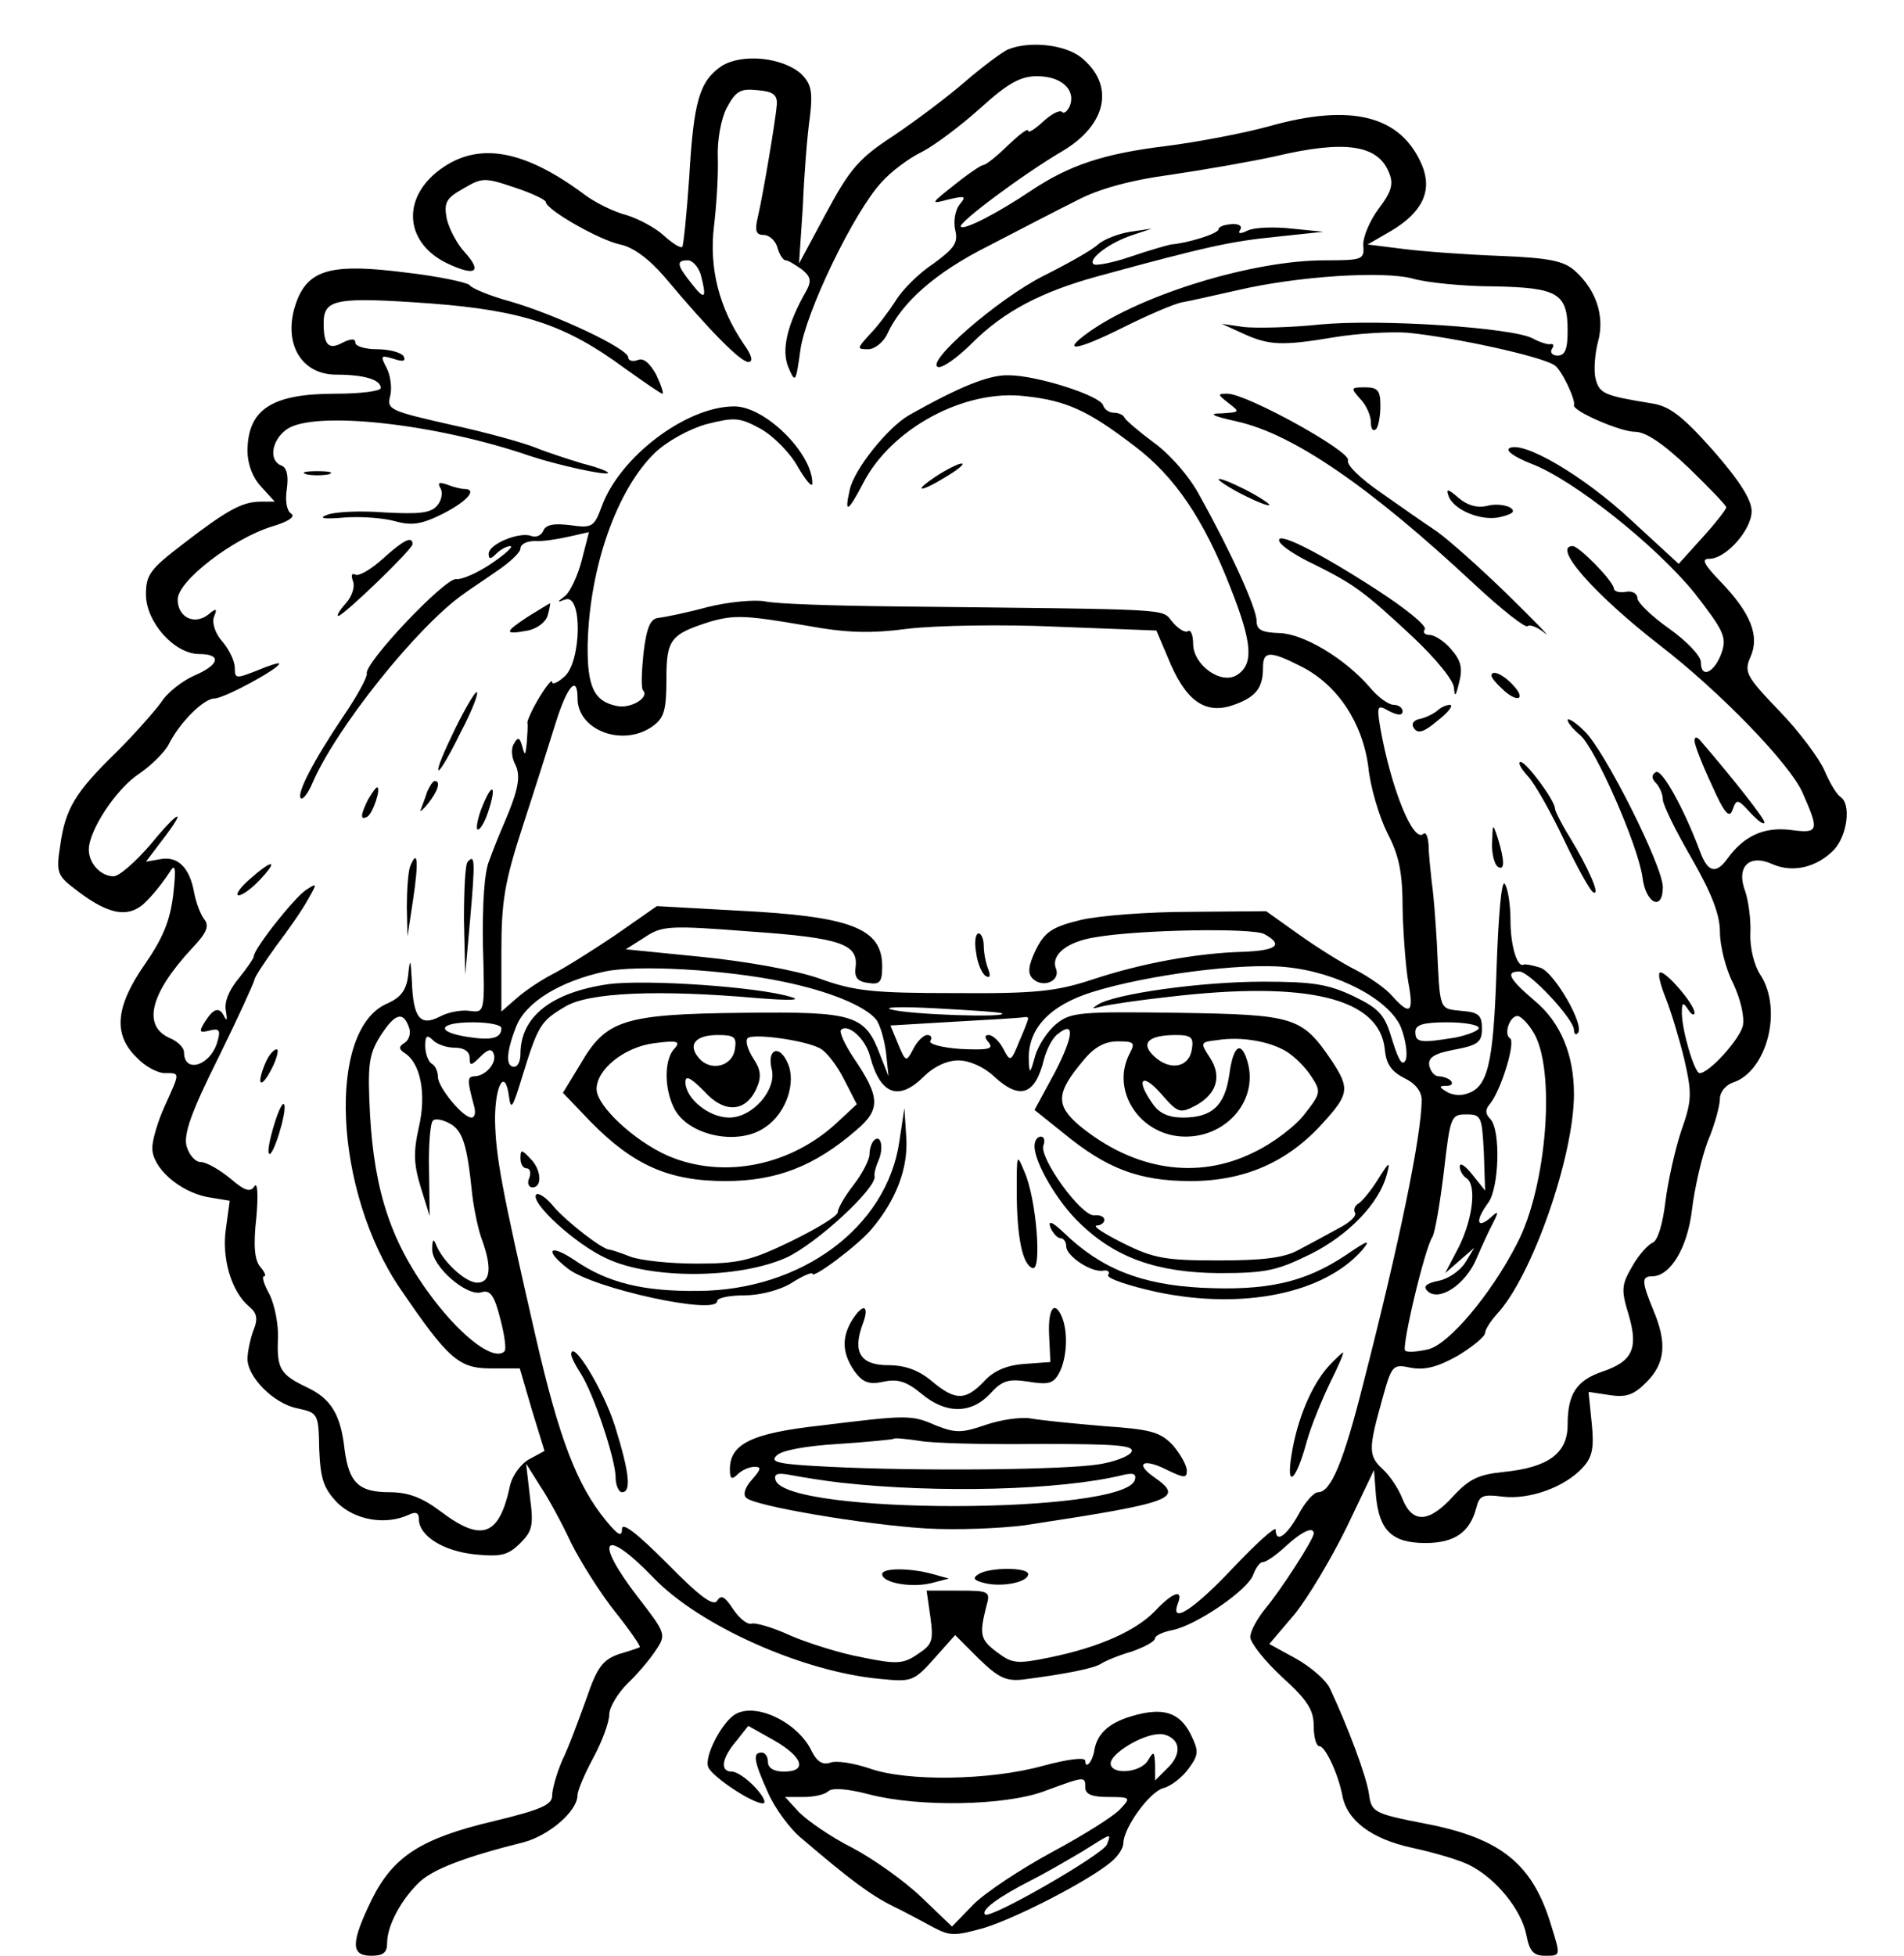 <?xml version="1.0" standalone="no"?>
<!DOCTYPE svg PUBLIC "-//W3C//DTD SVG 20010904//EN"
 "http://www.w3.org/TR/2001/REC-SVG-20010904/DTD/svg10.dtd">
<svg version="1.0" xmlns="http://www.w3.org/2000/svg"
 width="300pt" height="308pt" viewBox="0 0 300 308"
 preserveAspectRatio="xMidYMid meet">
<g transform="translate(0,308) scale(0.1,-0.1)"
fill="#000000" stroke="none">
<path d="M1588 3002 c-9 -4 -40 -27 -69 -52 -29 -25 -80 -63 -113 -85 -52 -34
-67 -51 -104 -120 l-43 -80 6 90 c2 50 7 113 11 140 5 42 2 53 -14 69 -30 26
-93 32 -125 12 -35 -24 -44 -55 -51 -175 -4 -58 -9 -107 -11 -110 -3 -2 -16 6
-29 18 -13 12 -39 26 -58 32 -20 5 -51 20 -69 34 -92 68 -162 81 -220 42 -66
-44 -64 -117 4 -151 46 -22 58 -15 29 17 -12 13 -24 36 -28 52 -5 26 -1 33 26
48 29 17 33 18 80 2 28 -9 50 -20 50 -23 0 -12 84 -60 117 -67 20 -4 45 -22
70 -51 72 -86 120 -134 132 -134 8 0 6 10 -7 28 -39 57 -55 120 -47 186 4 33
7 82 6 108 -1 27 5 61 14 78 14 26 21 31 48 28 25 -2 32 -7 31 -23 -2 -24 -21
-138 -30 -177 -5 -21 -3 -28 9 -28 9 0 19 -9 22 -20 3 -11 9 -20 13 -20 4 0
15 -7 25 -14 14 -11 16 -18 8 -33 -31 -54 -40 -94 -29 -121 11 -26 12 -25 19
26 8 60 85 219 128 265 14 16 43 38 64 48 21 11 62 42 92 69 43 39 63 50 89
50 38 0 61 -21 52 -46 -4 -9 -9 -14 -13 -10 -4 3 -17 -4 -30 -16 -13 -12 -23
-18 -23 -14 0 5 -14 -6 -32 -23 -17 -17 -35 -31 -39 -31 -3 0 -24 -14 -45 -31
-38 -30 -39 -31 -9 -23 26 6 28 5 17 -8 -7 -9 -10 -26 -7 -40 5 -20 -1 -29
-34 -53 -23 -15 -50 -42 -60 -59 -11 -17 -29 -41 -41 -53 -20 -22 -20 -23 -2
-23 10 0 24 11 30 24 23 50 76 97 160 139 48 25 110 57 138 71 34 18 83 32
150 41 54 8 128 21 164 29 110 26 162 18 179 -27 7 -17 3 -30 -17 -56 -14 -19
-25 -45 -24 -58 2 -22 -2 -23 -61 -23 -112 0 -286 -53 -370 -112 -48 -34 -22
-31 52 6 40 20 82 38 94 40 12 2 51 11 87 19 94 22 230 31 277 18 21 -6 79
-12 127 -12 101 -2 116 -11 116 -70 0 -29 -4 -39 -16 -39 -8 0 -12 5 -9 10 4
6 3 9 -2 8 -4 -1 -17 3 -28 9 -31 17 -240 31 -335 22 -47 -5 -101 -6 -120 -4
l-35 5 33 -15 c41 -19 62 -20 145 -6 37 6 89 9 115 7 72 -7 210 -37 231 -51
11 -6 34 -55 31 -63 -3 -9 73 -42 96 -42 17 0 44 -18 85 -57 32 -31 59 -59 59
-62 0 -3 -17 -25 -38 -48 l-37 -41 -75 69 c-75 70 -171 126 -192 113 -6 -4 9
-14 34 -24 67 -25 198 -130 258 -204 45 -58 51 -69 43 -93 -11 -32 -33 -43
-33 -16 0 10 -22 33 -50 53 -27 19 -50 41 -50 48 0 7 -8 12 -18 10 -11 -2 -19
1 -19 5 -1 12 -55 67 -65 67 -33 0 34 -76 137 -156 96 -74 205 -187 225 -232
27 -61 26 -65 -19 -59 -41 5 -73 -9 -99 -45 -18 -25 -31 -22 -43 10 -26 70
-61 132 -70 126 -7 -4 -7 -10 0 -17 6 -6 11 -18 11 -26 0 -8 20 -49 45 -92 32
-56 45 -89 45 -117 0 -21 9 -58 21 -81 12 -26 18 -53 15 -67 -6 -22 -53 -74
-68 -74 -8 0 -28 67 -28 95 0 17 2 17 10 5 5 -8 10 -10 10 -5 0 14 -49 70 -55
63 -3 -3 2 -21 10 -41 8 -20 21 -63 29 -96 12 -53 12 -64 -5 -112 -10 -30 -21
-80 -25 -112 -4 -34 -12 -61 -20 -64 -7 -3 -22 -19 -32 -37 -17 -29 -18 -37
-6 -76 16 -54 6 -74 -41 -90 -41 -14 -55 -35 -55 -84 0 -45 -31 -67 -100 -74
-40 -4 -55 -11 -80 -38 -38 -42 -64 -44 -80 -5 -6 16 -20 37 -31 47 -23 21
-23 32 -2 107 16 58 17 59 46 53 22 -4 42 1 74 19 23 14 43 30 43 36 0 5 9 19
19 30 55 59 121 248 121 346 0 62 -21 113 -62 147 -41 35 -46 46 -24 46 16 0
86 -75 86 -92 0 -6 3 -9 6 -5 12 11 -37 96 -59 103 -12 4 -24 6 -26 5 -10 -6
-21 29 -21 69 0 25 -4 51 -9 58 -5 8 -10 -48 -13 -135 -5 -152 -14 -187 -49
-196 -9 -3 -23 -1 -30 4 -12 7 -12 9 0 9 8 0 11 3 7 8 -4 4 -13 7 -19 7 -7 0
-13 8 -15 17 -2 12 7 19 40 25 37 7 43 12 43 33 0 21 -5 26 -32 28 -36 4 -34
-2 -39 107 -2 33 -5 76 -8 95 -2 19 -5 46 -5 59 -1 13 -4 21 -8 18 -16 -16
-51 71 -68 166 -6 36 -5 38 14 27 14 -7 21 -7 21 0 0 5 -6 10 -14 10 -8 0 -25
12 -38 28 -39 45 -104 84 -142 85 -28 1 -36 5 -36 19 0 20 -41 110 -89 196
-16 31 -48 67 -73 85 -23 17 -44 35 -46 39 -2 5 -10 8 -17 8 -7 0 -15 5 -17
12 -5 15 -104 47 -149 47 -31 1 -79 -19 -157 -63 -34 -20 -86 -85 -93 -117 -9
-39 -3 -36 21 10 44 86 160 149 256 137 65 -7 99 -23 171 -78 64 -48 110 -116
152 -224 34 -86 37 -120 10 -137 -25 -16 -69 16 -69 49 0 14 -4 23 -8 20 -5
-3 -16 4 -25 15 -18 21 10 19 -437 24 -96 1 -189 4 -205 8 -17 3 -58 -1 -90
-9 -33 -9 -68 -16 -77 -17 -13 -1 -19 -14 -24 -55 -3 -29 -4 -55 -1 -59 11
-11 -18 -29 -40 -25 -37 7 -48 30 -47 98 3 121 46 243 106 301 19 18 53 37 81
45 44 11 52 11 85 -7 20 -11 47 -38 59 -60 13 -22 23 -34 23 -26 0 47 -74 121
-123 121 -76 0 -181 -80 -209 -158 -12 -32 -15 -34 -50 -29 -25 3 -38 1 -42
-9 -3 -7 -11 -11 -19 -8 -19 7 -67 -13 -67 -28 0 -9 3 -9 12 0 7 7 17 12 22
12 6 0 -7 -12 -29 -27 -22 -15 -47 -26 -56 -25 -17 3 -146 -133 -141 -149 1
-5 -15 -35 -37 -67 -47 -70 -74 -122 -67 -129 3 -3 11 7 18 23 37 87 166 248
239 299 8 6 31 21 51 35 21 14 38 30 38 36 0 7 10 12 23 12 12 -1 36 3 54 7
l31 7 -11 -43 c-6 -24 -18 -50 -26 -57 -14 -11 -14 -11 0 -6 27 9 25 -97 -1
-121 -11 -10 -20 -14 -20 -9 0 5 -9 -6 -20 -24 -11 -18 -19 -36 -19 -40 1 -4
0 -18 -1 -32 -2 -20 -3 -21 -7 -6 -4 15 -7 16 -13 5 -5 -7 -4 -21 1 -31 10
-19 7 -39 -16 -93 -7 -16 -18 -43 -24 -60 -8 -18 -11 -69 -10 -135 3 -105 3
-105 -21 -102 -13 2 -34 -2 -47 -9 -31 -16 -42 -2 -44 56 -2 36 -3 37 -6 8 -3
-23 -12 -34 -32 -43 -97 -40 -85 -297 20 -450 75 -110 92 -125 142 -125 l46 0
19 -65 20 -65 -24 -13 c-13 -7 -26 -25 -30 -40 -17 -81 -44 -92 -110 -42 -28
21 -50 30 -80 30 -49 0 -64 15 -71 67 -6 55 -21 80 -59 98 -42 20 -48 29 -46
77 1 22 -5 52 -13 69 -9 16 -13 29 -9 29 4 0 1 7 -6 15 -9 11 -11 34 -6 78 3
34 2 56 -3 49 -6 -10 -15 -8 -38 12 -17 14 -38 26 -47 26 -8 0 -18 11 -22 25
-5 19 8 55 50 139 31 63 56 118 57 123 0 4 16 28 34 53 19 25 42 58 50 73 15
26 15 27 -2 16 -18 -11 -83 -93 -83 -105 0 -3 -11 -19 -24 -35 -15 -18 -23
-37 -20 -51 2 -13 2 -17 -2 -10 -8 17 -17 15 -31 -7 -10 -16 -9 -18 7 -14 15
4 18 1 13 -16 -10 -39 -53 -53 -53 -18 0 7 -10 17 -22 22 -44 19 -32 70 35
142 23 24 27 35 19 45 -6 8 -13 26 -16 42 -7 40 -26 58 -53 53 l-23 -4 25 33
c41 53 28 50 -17 -5 -24 -28 -50 -51 -59 -51 -20 0 -39 20 -39 42 0 30 43 96
80 120 19 13 40 34 46 46 17 34 55 72 72 72 15 0 102 47 102 55 0 2 -16 -3
-35 -11 -33 -13 -35 -13 -35 4 0 11 -9 29 -19 41 -12 13 -17 30 -14 39 6 14 4
15 -9 4 -22 -17 -48 -4 -48 24 0 29 87 96 149 115 24 7 37 15 30 20 -7 4 -10
20 -7 39 3 21 0 34 -9 37 -20 8 -15 40 9 57 43 30 235 9 383 -42 42 -14 119
-31 123 -27 2 2 -16 9 -40 15 -23 7 -57 18 -74 25 -17 7 -77 24 -133 36 -97
22 -102 24 -96 46 3 13 0 33 -6 44 -10 19 -9 20 11 14 15 -5 20 -4 16 4 -4 6
-23 11 -42 11 -19 0 -34 5 -34 10 0 7 -6 7 -19 1 -23 -13 -31 -5 -31 30 0 38
18 42 170 31 144 -11 212 -34 303 -101 31 -22 58 -41 61 -41 2 0 -2 13 -10 30
-10 18 -20 27 -29 23 -8 -3 -15 -1 -15 4 0 14 -113 67 -185 88 -33 9 -62 21
-65 26 -3 4 -49 14 -102 20 -110 14 -147 5 -167 -37 -29 -65 -2 -124 59 -124
44 0 70 -8 70 -21 0 -5 -32 -9 -71 -9 -100 0 -138 -24 -139 -89 0 -22 8 -43
22 -58 l21 -23 -22 0 c-29 0 -53 -13 -123 -67 -51 -39 -58 -48 -58 -79 0 -44
45 -94 84 -94 36 0 32 -17 -8 -34 -18 -8 -42 -26 -52 -42 -11 -15 -42 -50 -70
-78 -66 -64 -81 -90 -89 -147 -7 -44 -5 -48 27 -72 51 -39 83 -44 110 -15 13
13 28 33 35 44 9 15 11 9 6 -35 -5 -41 -16 -68 -45 -110 -46 -66 -50 -110 -13
-146 13 -14 33 -25 45 -25 24 0 24 2 0 -51 -11 -24 -20 -54 -20 -67 0 -31 42
-68 86 -77 l36 -6 -6 -44 c-7 -47 9 -100 37 -123 12 -10 14 -19 6 -38 -5 -14
-9 -34 -9 -44 0 -29 42 -71 79 -78 32 -7 33 -8 34 -64 2 -48 7 -62 29 -85 28
-27 75 -35 111 -19 12 6 17 4 17 -6 0 -27 39 -51 89 -56 41 -4 52 -1 71 18 19
19 21 28 15 73 l-6 52 22 -35 c13 -19 35 -60 49 -90 15 -30 46 -79 69 -108 24
-30 41 -55 39 -56 -1 -1 -16 -6 -33 -11 -25 -9 -34 -20 -51 -70 -12 -33 -28
-77 -38 -97 -9 -21 -16 -46 -16 -56 0 -14 -17 -22 -92 -40 -114 -27 -158 -55
-192 -123 -33 -68 -34 -89 -1 -89 19 0 25 5 25 20 0 28 23 70 52 97 22 20 72
39 164 62 40 11 84 49 84 74 0 7 11 33 25 59 14 26 25 56 25 68 0 11 13 33 29
49 16 15 36 39 45 53 16 24 15 26 -29 83 -71 92 -54 112 25 30 72 -75 235
-148 357 -159 49 -5 53 -4 85 32 l33 37 37 -37 c31 -30 43 -36 70 -33 70 9
113 18 123 25 6 4 27 13 48 19 20 7 37 16 37 21 0 4 12 10 28 13 38 8 120 64
127 88 4 10 10 19 15 19 5 0 21 11 36 25 25 23 44 32 44 20 0 -9 -51 -88 -76
-118 -13 -16 -24 -36 -24 -45 0 -9 23 -38 50 -63 40 -36 50 -52 50 -77 0 -18
4 -32 9 -32 9 0 29 -42 36 -77 7 -40 46 -69 110 -83 33 -7 74 -19 90 -27 42
-21 82 -70 90 -110 5 -26 11 -33 30 -33 24 0 24 0 10 45 -29 99 -79 140 -199
163 -82 16 -85 18 -89 47 -4 28 -33 105 -61 165 -6 14 -31 35 -54 48 l-42 23
40 47 c21 26 58 88 82 137 l43 90 3 -40 c5 -55 25 -75 78 -75 46 0 70 17 80
55 5 20 10 22 42 18 42 -5 98 15 126 46 15 16 18 31 14 70 l-5 49 33 -5 c26
-4 38 0 58 20 30 30 33 62 11 114 -18 44 -19 53 -2 53 29 0 56 45 63 105 4 33
15 82 25 108 11 26 19 56 19 67 0 10 9 21 20 25 54 17 80 116 43 171 -9 14
-16 42 -15 64 1 22 -3 51 -8 66 -15 39 6 60 43 43 32 -14 70 -5 97 23 21 23
27 72 10 83 -6 4 -17 22 -25 41 -8 19 -40 62 -71 94 -53 55 -56 62 -46 85 15
33 1 69 -46 118 -27 28 -32 37 -19 37 27 0 67 46 67 75 0 18 -19 48 -61 96
-49 55 -69 70 -98 74 -73 12 -81 15 -87 39 -3 13 -1 39 4 58 11 40 -3 82 -37
112 -17 15 -40 20 -117 23 -53 2 -122 7 -153 11 l-56 7 38 22 c48 29 64 62 48
102 -33 79 -111 99 -242 62 -40 -11 -114 -25 -162 -31 -98 -12 -152 -30 -212
-70 -52 -35 -106 -63 -111 -57 -6 5 97 82 160 119 71 42 83 105 29 148 -26 20
-81 26 -115 12z m-484 -354 c10 -38 7 -42 -14 -15 -24 30 -25 37 -6 37 7 0 16
-10 20 -22z m165 -553 c66 -12 102 -13 163 -5 44 5 148 7 234 3 l156 -6 23
-54 c27 -61 58 -79 102 -62 32 12 43 26 43 57 0 27 10 28 61 2 57 -29 96 -89
105 -158 3 -31 17 -78 30 -104 19 -36 24 -64 24 -120 1 -40 5 -92 9 -115 9
-48 3 -53 -25 -22 -10 12 -36 30 -57 41 -22 11 -62 36 -90 56 l-52 37 -120 -1
c-66 0 -144 -6 -173 -13 -45 -11 -56 -19 -70 -47 -12 -25 -13 -37 -5 -45 16
-16 44 -4 37 15 -9 22 17 43 62 50 69 12 247 15 266 5 31 -17 20 -26 -34 -28
-72 -2 -160 -18 -238 -44 -55 -18 -88 -22 -215 -21 -129 0 -159 3 -214 23 -37
13 -115 27 -185 34 l-120 12 30 19 c27 18 38 19 166 9 144 -10 171 -20 166
-57 -2 -15 3 -22 20 -24 18 -3 22 1 22 26 0 60 -48 79 -229 88 l-126 7 -66
-46 c-37 -25 -82 -53 -100 -62 -19 -10 -44 -27 -56 -38 l-23 -20 0 94 c0 80 5
110 34 199 19 58 42 131 52 163 18 57 34 75 34 37 0 -50 71 -77 118 -44 18 13
22 24 22 74 0 63 6 71 69 91 38 11 57 10 150 -6z m-35 -561 c73 -15 128 -38
146 -59 6 -7 13 -30 16 -52 l4 -38 -13 33 c-24 64 -40 69 -215 67 -189 -2
-217 -11 -257 -80 l-28 -46 44 -46 c67 -68 123 -93 212 -93 80 0 140 23 206
80 39 33 38 52 -4 114 -14 21 -23 41 -20 44 11 11 39 -14 46 -42 16 -60 45
-71 85 -31 15 15 36 25 54 25 17 0 40 -10 56 -25 41 -38 65 -30 79 27 4 15 13
33 21 39 28 23 26 -2 -4 -60 l-32 -59 45 -36 c68 -56 119 -76 201 -76 85 0
153 30 208 91 42 46 43 55 14 99 -47 69 -58 72 -242 75 -152 2 -169 1 -191
-17 -14 -11 -29 -34 -34 -51 -8 -29 -9 -29 -10 -7 -2 50 33 87 101 108 87 27
236 46 304 39 82 -8 162 -51 181 -94 8 -20 11 -43 8 -52 -5 -11 -11 -2 -21 30
-12 41 -20 50 -61 70 -40 19 -64 23 -143 23 -97 0 -233 -19 -260 -36 -11 -7
-10 -7 6 -3 12 3 59 10 105 15 220 26 333 -2 341 -83 2 -23 11 -35 31 -45 17
-8 27 -21 27 -34 0 -56 -36 -229 -92 -447 -31 -123 -51 -171 -71 -171 -7 0
-21 -16 -31 -35 -19 -34 -36 -46 -36 -24 0 6 -30 -21 -67 -60 -63 -67 -100
-90 -87 -56 9 23 -8 18 -36 -12 -30 -31 -87 -57 -165 -73 -53 -11 -60 -10 -84
8 -27 20 -28 28 -17 72 7 24 5 25 -44 25 l-50 0 6 -42 c5 -37 3 -43 -20 -58
-23 -16 -34 -16 -88 -5 -33 6 -84 22 -112 34 -28 13 -56 21 -62 19 -6 -2 -19
8 -29 23 -13 20 -19 23 -25 13 -6 -9 -27 6 -79 59 -47 47 -71 66 -71 54 0 -13
-6 -10 -25 13 -46 56 -74 129 -111 290 -54 235 -63 284 -64 342 0 55 16 82 22
36 3 -23 6 -17 21 32 25 81 29 87 68 110 37 22 145 27 304 13 51 -4 69 -3 51
2 -52 16 -229 28 -288 20 -89 -13 -138 -51 -138 -110 0 -11 -4 -20 -10 -20
-14 0 -12 25 4 65 16 38 70 70 139 85 52 11 190 3 281 -16z m345 -50 c8 -7
-143 -2 -174 6 -16 4 15 5 70 2 55 -3 102 -6 104 -8z m-935 -21 c4 -9 1 -20
-6 -25 -10 -6 -10 -10 -1 -16 26 -16 35 -65 23 -117 -9 -40 -8 -59 3 -95 l14
-45 -1 72 c-1 39 2 74 6 78 3 4 15 2 26 -4 21 -11 28 -33 36 -112 3 -25 10
-58 16 -73 15 -42 13 -66 -8 -66 -19 0 -55 34 -65 60 -4 10 -6 8 -6 -7 -1 -27
55 -76 78 -68 13 4 20 -5 29 -41 7 -26 10 -49 7 -52 -16 -16 -65 20 -113 83
-65 86 -92 167 -99 290 -4 78 -2 94 16 123 23 36 36 40 45 15z m976 13 c0 -2
-6 -18 -14 -36 -13 -32 -14 -33 -25 -12 -6 12 -17 22 -23 22 -7 0 -7 -4 0 -12
8 -10 -1 -12 -44 -10 -30 2 -52 8 -48 13 3 5 1 9 -5 9 -6 0 -16 -10 -22 -22
-11 -21 -12 -21 -24 8 l-12 29 101 6 c56 3 104 6 109 7 4 1 7 0 7 -2z m795
-20 c37 -56 23 -244 -25 -335 -41 -80 -108 -159 -140 -166 -17 -4 -33 -5 -36
-2 -6 5 31 162 43 179 4 7 12 53 18 103 10 86 11 90 35 90 24 0 25 -3 28 -60
l2 -60 -20 25 c-11 14 -20 20 -20 13 0 -6 5 -15 10 -18 17 -10 11 -63 -11
-108 l-22 -42 23 20 23 20 -14 -23 c-8 -13 -27 -26 -42 -29 -20 -4 -25 -9 -18
-16 18 -18 60 10 77 50 9 21 21 47 27 58 9 18 8 19 -6 6 -21 -17 -22 -2 -2 25
17 23 20 115 3 132 -8 8 -8 15 0 24 17 21 41 98 31 103 -10 7 0 35 12 35 5 0
16 -11 24 -24z m-1625 5 c0 -16 -15 -20 -53 -14 -52 8 -46 23 8 23 25 0 45 -4
45 -9z m1540 0 c0 -4 -17 -11 -37 -15 -55 -9 -63 -8 -63 9 0 11 12 15 50 15
28 0 50 -4 50 -9z m-1613 -31 c14 0 23 -6 23 -16 0 -13 2 -13 17 2 12 12 18
13 21 4 5 -14 -13 -35 -31 -35 -11 -1 -11 -6 0 -47 3 -10 1 -18 -4 -18 -14 0
-53 48 -53 64 0 8 -4 18 -10 21 -5 3 -10 16 -10 28 0 16 3 18 12 9 7 -7 22
-12 35 -12z m441 -2 c-4 -28 -39 -36 -57 -14 -18 21 -5 36 30 36 26 0 30 -3
27 -22z m134 1 c10 -5 27 -27 38 -49 l20 -39 -28 -26 c-74 -71 -182 -93 -270
-55 -52 23 -112 78 -112 105 0 31 44 66 90 72 37 5 43 3 33 -8 -16 -16 -17
-60 -2 -92 20 -45 102 -63 145 -32 33 22 49 71 35 101 -13 30 -33 22 -25 -10
8 -32 -30 -76 -67 -76 -32 0 -69 30 -69 56 0 11 8 7 29 -14 32 -36 66 -34 83
4 8 18 7 29 -5 47 -9 14 -13 28 -9 32 8 8 90 -3 114 -16z m586 -1 c-4 -29 -34
-35 -59 -12 -23 21 -10 34 34 34 24 0 28 -4 25 -22z m149 -4 c13 -8 30 -25 39
-39 16 -24 15 -27 -10 -59 -14 -19 -51 -47 -81 -61 -89 -44 -189 -28 -275 43
-37 32 -36 51 7 102 17 21 34 30 54 30 26 0 28 -2 19 -19 -31 -59 17 -131 88
-131 67 0 116 60 97 120 -10 32 -22 23 -28 -22 -7 -49 -27 -68 -73 -68 -23 0
-38 7 -48 22 -27 38 -17 50 13 16 27 -31 30 -32 55 -19 33 18 42 46 22 76 -15
23 -15 24 12 27 38 6 83 -2 109 -18z"/>
<path d="M1538 1580 c2 -17 9 -33 15 -37 7 -4 8 0 4 11 -4 10 -7 26 -7 37 0
10 -4 19 -8 19 -5 0 -7 -14 -4 -30z"/>
<path d="M1417 1282 c-20 -135 -154 -234 -317 -235 -87 -1 -143 13 -194 48
-40 27 -50 17 -11 -13 39 -31 235 -74 235 -51 0 5 19 9 43 9 24 0 56 8 75 20
17 11 32 17 32 14 0 -9 72 45 93 70 39 46 58 96 55 144 l-3 47 -8 -53z"/>
<path d="M1377 1284 c-4 -4 -7 -14 -7 -22 0 -8 -11 -30 -25 -48 -14 -18 -25
-37 -25 -43 0 -6 -33 -26 -74 -46 -64 -31 -83 -35 -149 -35 -42 0 -88 5 -104
11 -15 6 -30 11 -33 11 -12 1 -67 44 -87 67 -11 14 -24 23 -28 20 -11 -12 62
-79 111 -101 70 -33 207 -32 282 1 47 21 144 110 140 129 -1 4 2 15 6 24 9 20
4 43 -7 32z"/>
<path d="M1630 1275 c0 -26 36 -88 72 -122 56 -54 121 -77 218 -78 75 0 92 4
145 30 60 30 108 80 120 125 6 22 4 21 -13 -6 -11 -18 -25 -35 -31 -39 -6 -3
-9 -10 -6 -15 3 -5 -9 -16 -27 -25 -18 -10 -46 -25 -63 -34 -22 -12 -56 -16
-125 -16 -83 0 -102 3 -150 27 -30 15 -49 27 -42 28 6 0 12 4 12 9 0 5 -7 8
-16 7 -21 -1 -87 91 -80 110 3 8 1 14 -4 14 -6 0 -10 -7 -10 -15z"/>
<path d="M820 1256 c0 -9 4 -16 10 -16 5 0 7 -7 4 -15 -4 -8 -1 -15 5 -15 16
0 14 29 -4 46 -13 14 -15 14 -15 0z"/>
<path d="M1602 1205 c0 -73 9 -117 25 -122 15 -5 6 110 -13 152 -12 29 -12 28
-12 -30z"/>
<path d="M1655 1147 c4 -9 11 -17 16 -17 5 0 9 -6 9 -13 0 -15 40 -42 59 -38
7 1 10 -2 7 -7 -3 -5 32 -17 78 -27 135 -28 262 -2 322 66 15 18 9 16 -26 -8
-65 -43 -124 -56 -227 -51 -95 5 -158 30 -216 86 -19 18 -26 21 -22 9z"/>
<path d="M1342 1000 c-16 -27 -15 -51 4 -79 13 -18 23 -22 46 -17 23 5 37 0
60 -19 38 -32 78 -32 108 0 19 21 29 24 61 19 31 -5 39 -3 48 14 12 23 14 62
5 86 -12 30 -23 16 -21 -26 l2 -43 -41 -3 c-28 -2 -49 -11 -64 -28 -29 -30
-45 -30 -82 1 -20 17 -42 25 -68 25 -44 0 -57 20 -41 64 12 31 1 35 -17 6z"/>
<path d="M900 947 c0 -4 7 -18 15 -30 20 -31 55 -135 55 -164 0 -12 5 -23 10
-23 15 0 12 30 -11 104 -18 57 -68 139 -69 113z"/>
<path d="M2093 928 c-26 -29 -49 -82 -58 -139 -9 -55 7 -42 24 21 7 25 24 66
37 93 13 26 22 47 20 47 -1 0 -12 -10 -23 -22z"/>
<path d="M1293 835 c-109 -12 -143 -29 -143 -69 0 -15 3 -17 12 -8 7 7 19 12
27 12 11 0 10 -4 -4 -20 -11 -12 -15 -24 -9 -29 14 -13 186 -42 282 -48 48 -3
119 0 157 5 236 36 252 42 203 76 -31 22 -16 30 21 11 27 -13 31 -13 31 -1 0
8 -10 26 -22 40 -20 21 -35 25 -108 30 -47 4 -98 9 -115 12 -16 3 -49 -2 -72
-10 -38 -13 -47 -13 -78 -1 -39 17 -44 17 -182 0z m344 -29 c119 0 150 -2 146
-12 -3 -7 -26 -16 -51 -20 -55 -9 -286 -11 -424 -4 -82 4 -96 7 -84 18 8 8 46
15 97 18 46 3 85 7 87 8 1 2 19 0 40 -3 20 -4 105 -6 189 -5z m-312 -61 c153
-17 346 -12 444 12 17 4 22 2 19 -8 -18 -54 -548 -55 -566 0 -3 10 3 12 24 8
16 -3 52 -9 79 -12z"/>
<path d="M1390 601 c0 -14 47 -22 78 -14 l27 7 -25 7 c-36 10 -80 10 -80 0z"/>
<path d="M1542 601 c-10 -6 -8 -10 9 -14 27 -7 69 1 69 14 0 11 -61 11 -78 0z"/>
<path d="M1920 2719 c0 -7 -49 -22 -75 -24 -5 -1 -34 -9 -63 -19 -29 -10 -56
-15 -59 -12 -9 8 25 34 62 46 l30 10 -34 -5 c-19 -3 -42 -12 -51 -20 -8 -8
-47 -30 -85 -49 -72 -36 -188 -137 -167 -144 7 -2 31 15 54 38 50 50 110 81
198 105 172 47 210 55 280 62 l75 8 -50 5 c-27 3 -58 2 -69 -3 -12 -6 -16 -5
-12 1 4 6 -2 10 -14 9 -11 -1 -20 -4 -20 -8z"/>
<path d="M2143 2452 c10 -10 17 -27 17 -37 0 -10 3 -15 8 -11 4 4 7 21 7 37 0
24 -4 29 -24 29 -23 0 -23 -1 -8 -18z"/>
<path d="M1936 2445 c18 -14 18 -14 -11 -16 -22 0 -16 -4 25 -13 88 -20 208
-102 373 -256 43 -40 81 -70 84 -66 4 3 16 -2 27 -11 12 -10 -15 18 -59 61
-44 43 -94 87 -111 99 -18 12 -57 39 -88 61 -32 22 -55 44 -52 51 5 14 -160
105 -190 105 -16 0 -16 -1 2 -15z"/>
<path d="M1475 2330 c-39 -26 -25 -26 17 0 18 11 29 20 23 20 -5 0 -23 -9 -40
-20z"/>
<path d="M483 2333 c9 -2 25 -2 35 0 9 3 1 5 -18 5 -19 0 -27 -2 -17 -5z"/>
<path d="M1920 2325 c0 -2 18 -14 40 -25 22 -11 40 -18 40 -15 0 2 -18 14 -40
25 -22 11 -40 18 -40 15z"/>
<path d="M694 2311 c4 -6 2 -19 -5 -27 -10 -12 -28 -14 -83 -11 -39 3 -80 1
-91 -4 -14 -5 -5 -7 28 -4 27 2 63 -1 80 -6 26 -7 41 -5 75 12 39 20 55 39 33
39 -5 0 -17 3 -27 7 -12 4 -15 3 -10 -6z"/>
<path d="M2282 2300 c7 -23 53 -42 83 -34 20 5 23 9 14 15 -8 4 -24 6 -37 2
-15 -3 -30 1 -44 13 -16 14 -20 15 -16 4z"/>
<path d="M2016 2227 c3 -7 27 -23 55 -36 62 -31 78 -42 156 -115 35 -33 64
-68 64 -80 1 -15 3 -12 8 9 6 23 3 35 -13 53 -10 12 -26 22 -33 22 -8 0 -12 4
-8 9 3 6 -32 34 -77 63 -96 62 -160 93 -152 75z"/>
<path d="M602 2199 c-18 -16 -37 -27 -42 -24 -6 3 -7 -1 -4 -10 4 -9 -2 -25
-11 -35 -10 -11 -15 -20 -12 -20 8 0 117 105 117 113 0 14 -15 6 -48 -24z"/>
<path d="M832 2109 c-38 -25 -38 -29 0 -22 14 3 28 13 31 24 3 10 4 19 4 19
-1 0 -17 -10 -35 -21z"/>
<path d="M2350 2016 c0 -3 7 -12 16 -20 23 -23 40 -19 19 4 -16 18 -35 26 -35
16z"/>
<path d="M716 1930 c-16 -33 -28 -61 -25 -63 2 -2 18 25 35 60 18 34 29 63 25
63 -3 0 -19 -27 -35 -60z"/>
<path d="M2265 1961 c-6 -5 -18 -11 -27 -13 -11 -2 -15 -8 -10 -15 6 -9 16 -6
37 12 17 13 25 24 20 25 -6 0 -15 -4 -20 -9z"/>
<path d="M2470 1946 c0 -4 9 -15 20 -24 24 -21 91 -173 98 -224 5 -41 32 -54
32 -15 0 33 -93 218 -124 246 -14 14 -26 21 -26 17z"/>
<path d="M2670 1913 c0 -6 12 -37 27 -69 20 -45 28 -54 33 -39 6 17 8 17 28
-5 12 -13 22 -20 22 -15 0 6 -46 65 -102 130 -5 5 -8 5 -8 -2z"/>
<path d="M2407 1858 c12 -13 37 -58 57 -100 20 -42 41 -80 46 -83 13 -8 -7 38
-37 87 -13 21 -23 41 -23 45 0 12 -45 73 -54 73 -5 0 0 -10 11 -22z"/>
<path d="M673 1833 c-3 -10 -8 -22 -10 -28 -3 -5 3 -1 11 9 16 20 21 36 11 36
-3 0 -8 -8 -12 -17z"/>
<path d="M580 1821 c-12 -24 -13 -34 -1 -27 9 6 22 46 15 46 -2 0 -8 -9 -14
-19z"/>
<path d="M760 1810 c-7 -17 -10 -33 -8 -36 3 -3 11 9 17 27 14 42 7 49 -9 9z"/>
<path d="M2351 1753 c-1 -17 4 -35 9 -38 11 -7 11 9 0 45 -8 24 -8 24 -9 -7z"/>
<path d="M646 1715 c-3 -9 -5 -38 -5 -63 l1 -47 9 59 c9 60 7 81 -5 51z"/>
<path d="M737 1723 c-4 -3 -6 -45 -6 -92 l2 -86 8 90 c8 91 7 100 -4 88z"/>
<path d="M393 1695 c-15 -13 -23 -25 -17 -25 6 0 21 11 34 25 30 32 19 32 -17
0z"/>
<path d="M421 1412 c-6 -12 -11 -27 -11 -34 1 -7 8 0 16 15 9 16 13 31 11 34
-3 2 -10 -4 -16 -15z"/>
<path d="M432 1309 c-7 -23 -11 -43 -8 -46 6 -6 28 65 24 77 -2 6 -9 -8 -16
-31z"/>
<path d="M1158 380 c-21 -13 -49 -67 -42 -83 6 -15 69 -57 86 -57 6 0 1 11
-12 25 -13 14 -29 25 -37 25 -19 0 -16 21 7 48 l19 24 41 -23 c45 -26 53 -49
15 -49 -16 0 -25 6 -25 15 0 8 -4 15 -10 15 -14 0 -13 -12 10 -63 11 -25 35
-58 54 -73 75 -64 107 -88 143 -106 21 -10 50 -26 65 -34 25 -13 33 -13 79 0
52 16 166 75 200 104 11 9 19 22 19 29 0 24 41 81 63 87 12 3 30 17 40 31 16
22 16 27 3 54 -18 35 -44 43 -94 28 -36 -11 -54 -28 -58 -55 -3 -17 -14 -29
-14 -15 0 6 -26 3 -67 -8 -83 -23 -214 -25 -273 -4 -24 8 -52 13 -62 9 -12 -4
-21 2 -29 18 -21 45 -88 78 -121 58z m696 -47 c4 -10 -1 -25 -14 -37 l-20 -20
0 24 c-1 22 -2 23 -11 8 -11 -20 -59 -24 -59 -5 0 15 48 45 76 46 12 1 25 -7
28 -16z m-144 -68 c0 -11 11 -15 37 -15 34 0 35 -1 19 -18 -9 -11 -57 -41
-107 -68 -50 -27 -106 -64 -125 -83 l-34 -35 -48 46 c-26 25 -75 60 -109 78
-34 17 -71 43 -84 56 l-22 24 29 0 c17 0 34 4 39 9 6 6 31 4 65 -5 77 -20 213
-18 275 5 65 24 65 24 65 6z m34 -90 c-7 -16 -184 -118 -192 -110 -7 7 22 28
73 54 22 11 58 32 80 45 48 30 46 30 39 11z"/>
</g>
</svg>
